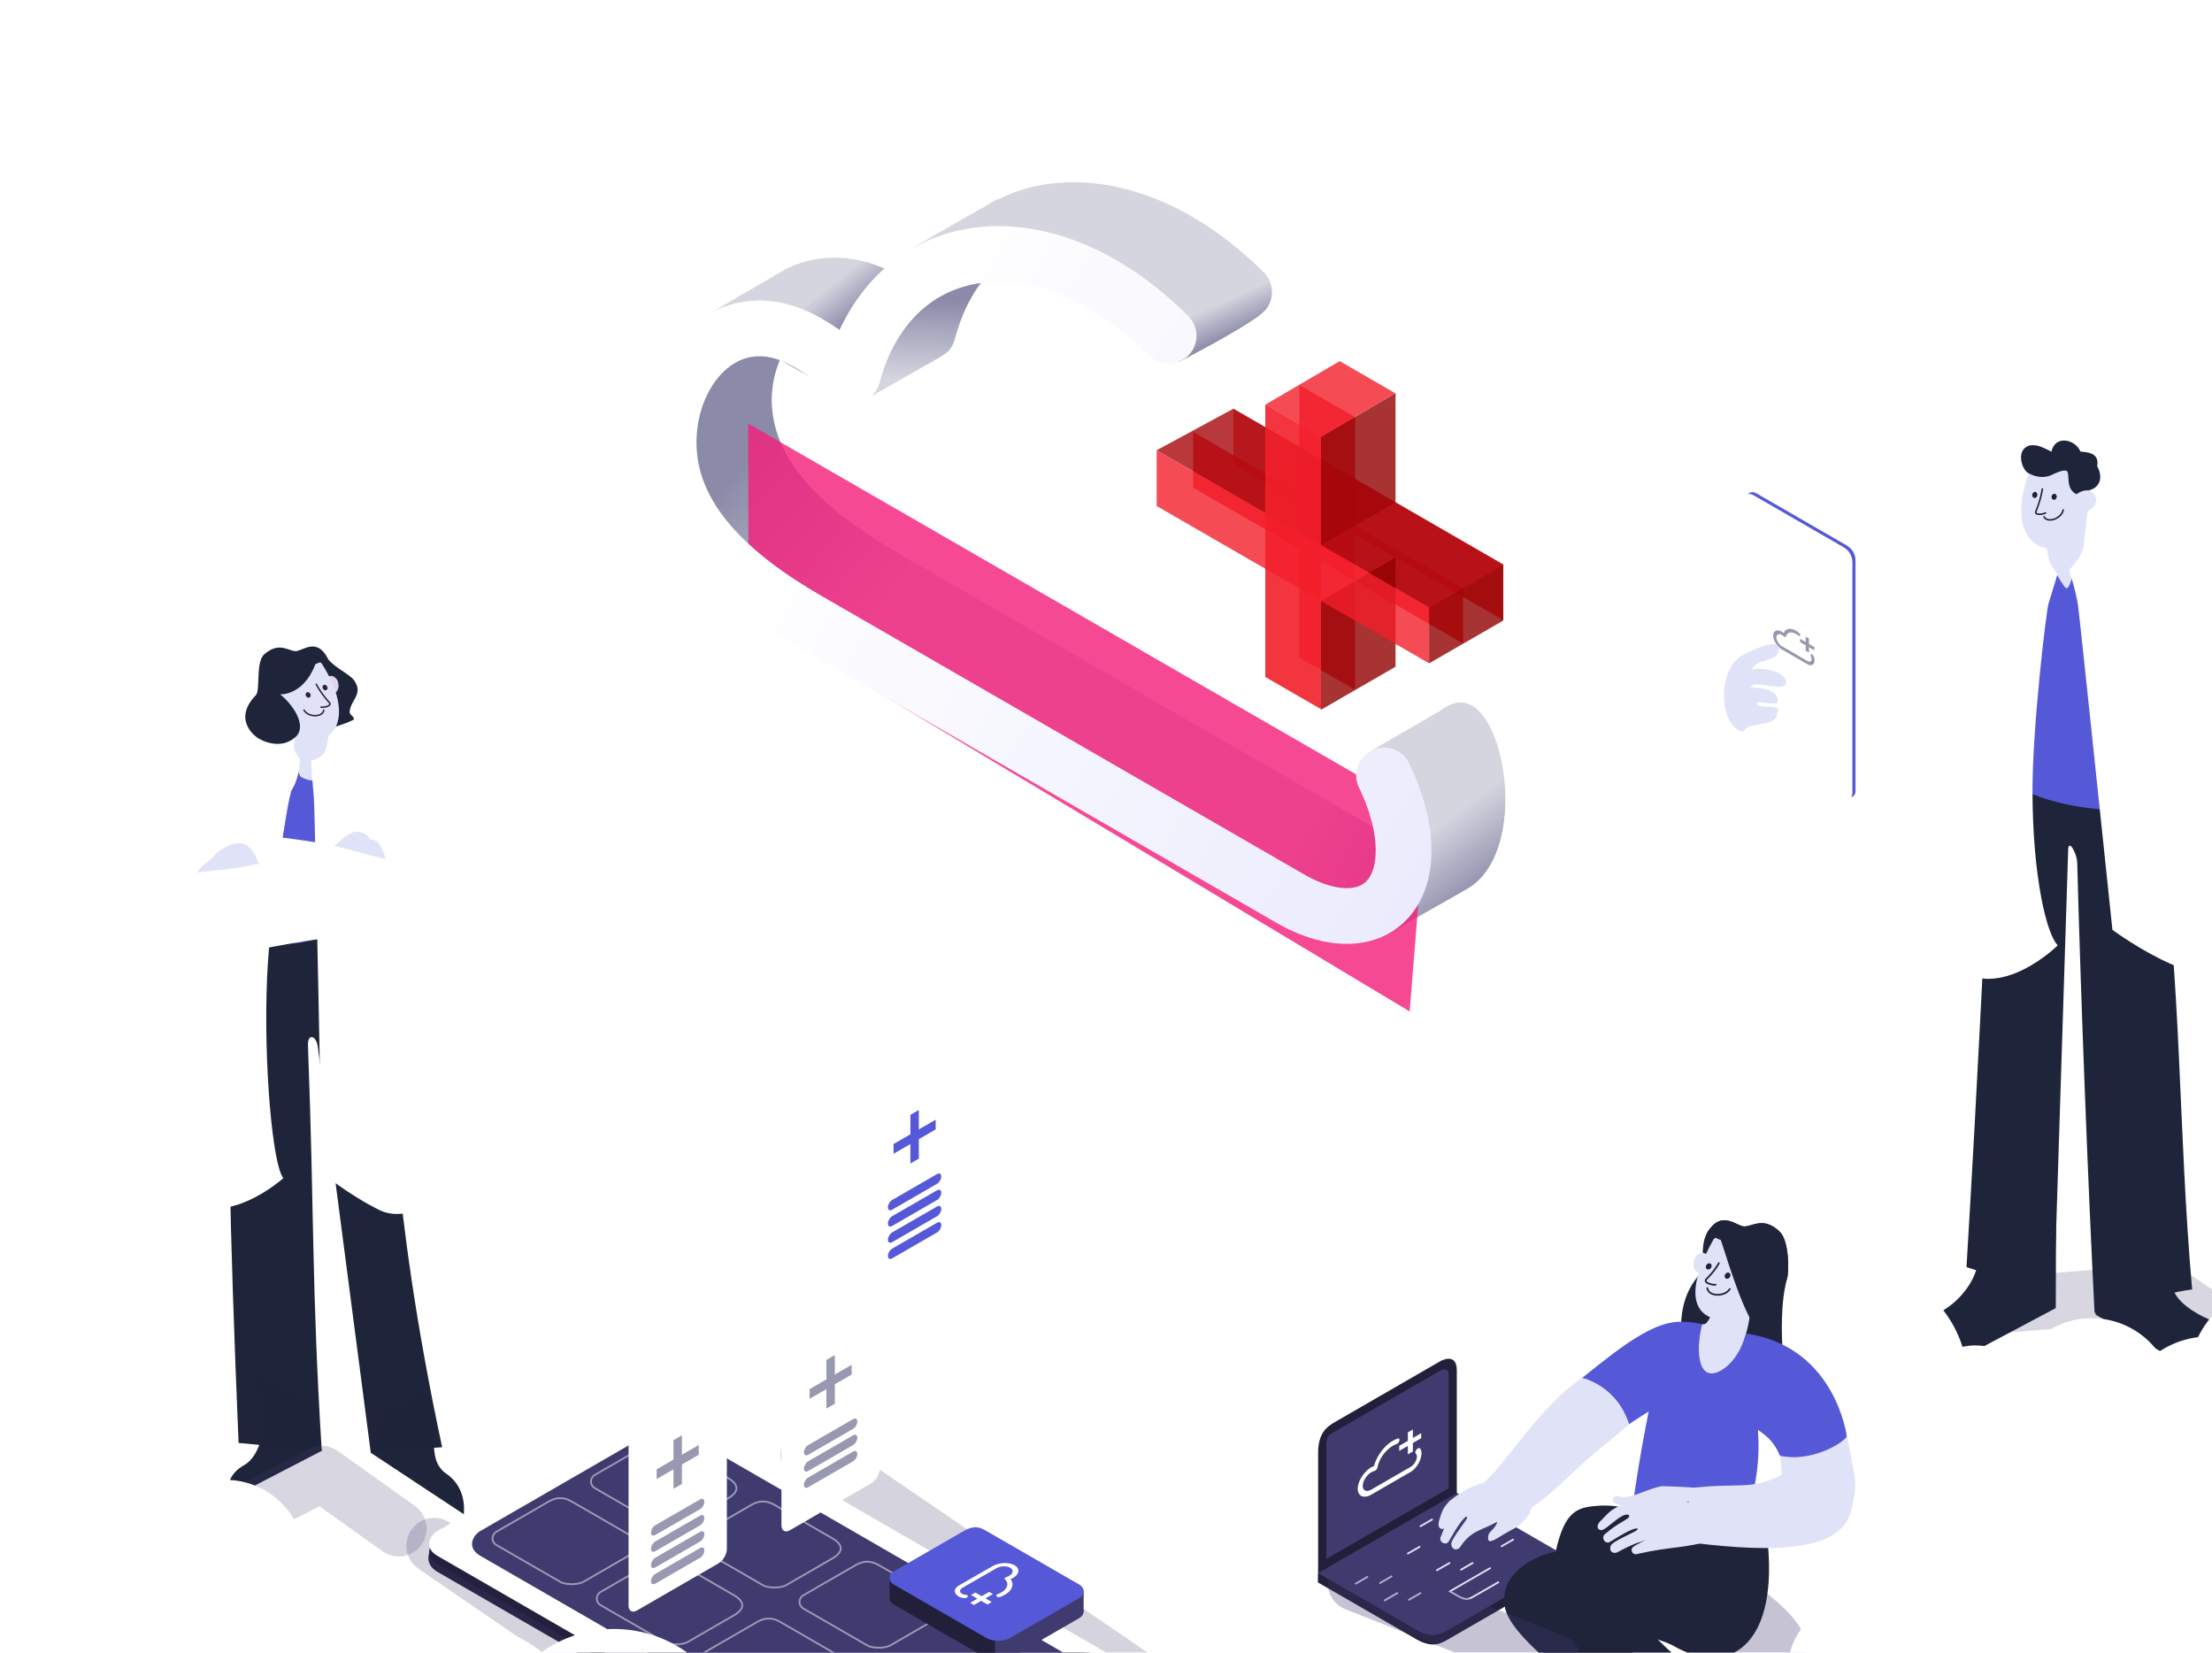 <svg xmlns="http://www.w3.org/2000/svg" xmlns:xlink="http://www.w3.org/1999/xlink" width="5" height="3.735" viewBox="0 0 1.323 0.988"><defs><linearGradient xlink:href="#a" id="e" gradientUnits="userSpaceOnUse" x1="93.106" y1="130.153" x2="92.674" y2="143.435"/><linearGradient id="a"><stop offset="0" stop-color="#8b8ba9"/><stop offset="1" stop-color="#d5d5e0"/></linearGradient><linearGradient xlink:href="#a" id="f" x1="59.809" y1="157.872" x2="85.763" y2="179.735" gradientUnits="userSpaceOnUse"/><linearGradient xlink:href="#a" id="g" x1="184.322" y1="233.354" x2="154.55" y2="217.404" gradientUnits="userSpaceOnUse"/><linearGradient xlink:href="#a" id="h" x1="191.091" y1="224.544" x2="183.154" y2="213.712" gradientUnits="userSpaceOnUse"/><linearGradient xlink:href="#a" id="i" x1="146.545" y1="134.217" x2="144.103" y2="128.776" gradientUnits="userSpaceOnUse"/><linearGradient xlink:href="#a" id="k" gradientUnits="userSpaceOnUse" x1="75.559" y1="135.847" x2="71.134" y2="130.319"/><linearGradient xlink:href="#b" id="l" x1="218.834" y1="118.24" x2="357.961" y2="200.879" gradientUnits="userSpaceOnUse" gradientTransform="translate(-151.85 47.174)"/><linearGradient id="b"><stop offset="0" stop-color="#fff"/><stop offset="1" stop-color="#e5e5fc"/></linearGradient><filter id="c" x="-.121" width="1.314" y="-.74" height="1.907" color-interpolation-filters="sRGB"><feGaussianBlur stdDeviation="9.666"/></filter><filter id="d" x="-.279" width="1.558" y="-.948" height="2.897" color-interpolation-filters="sRGB"><feGaussianBlur stdDeviation="9.666"/></filter><filter id="m" x="-.858" width="2.602" y="-.173" height="1.419" color-interpolation-filters="sRGB"><feGaussianBlur stdDeviation="9.666"/></filter><filter id="j" x="-.673" width="2.314" y="-.502" height="2.354" color-interpolation-filters="sRGB"><feGaussianBlur stdDeviation="17.481"/></filter><filter id="n" x="-.279" width="1.558" y="-.948" height="2.897" color-interpolation-filters="sRGB"><feGaussianBlur stdDeviation="9.666"/></filter><filter id="o" x="-.279" width="1.558" y="-.948" height="2.897" color-interpolation-filters="sRGB"><feGaussianBlur stdDeviation="9.666"/></filter></defs><g transform="matrix(.004 0 0 .004 -4.042 -.678)"><ellipse cx="1131.601" cy="410.58" rx="34.832" ry="38.007" fill="#fff"/><g fill="#fff" paint-order="stroke fill markers"><path d="M1186.647 365.907a25.94 25.94 12.237 0012.863 34.355 25.94 25.94 12.237 0034.355-12.863 25.94 25.94 12.237 00-12.863-34.355 25.94 25.94 12.237 00-34.355 12.863z"/><path d="M1151.192 379.513a26.553 26.553 12.237 0013.168 35.167 26.553 26.553 12.237 0035.167-13.167 26.553 26.553 12.237 00-13.167-35.167 26.553 26.553 12.237 00-35.168 13.167z"/></g><g fill="#fff" paint-order="stroke fill markers"><path d="M1033.381 377.046a28.566 28.566 34.737 0014.166 37.833 28.566 28.566 34.737 0037.833-14.165 28.566 28.566 34.737 00-14.166-37.833 28.566 28.566 34.737 00-37.833 14.165z"/><path d="M1074.448 379.486a21.359 21.359 34.737 0010.591 28.288 21.359 21.359 34.737 0028.288-10.591 21.359 21.359 34.737 00-10.591-28.288 21.359 21.359 34.737 00-28.288 10.591z"/></g><path d="M1062.238 379.872a7.4 7.4-77.763 003.67 9.8 7.4 7.4-77.763 009.799-3.67 7.4 7.4-77.763 00-3.67-9.799 7.4 7.4-77.763 00-9.799 3.67z" fill="#fff" paint-order="stroke fill markers"/><g fill="#fff" paint-order="stroke fill markers"><path d="M1321.784 357.161a14.537 14.537-12.237 01-7.209 19.253 14.537 14.537-12.237 01-19.253-7.208 14.537 14.537-12.237 017.209-19.253 14.537 14.537-12.237 0119.253 7.208zM1366.319 348.919a20.48 20.48-12.237 01-10.156 27.124 20.48 20.48-12.237 01-27.124-10.156 20.48 20.48-12.237 0110.156-27.124 20.48 20.48-12.237 0127.124 10.156z"/><path d="M1337.52 356.328a9.946 9.946-12.237 01-4.931 13.173 9.946 9.946-12.237 01-13.174-4.932 9.946 9.946-12.237 014.933-13.173 9.946 9.946-12.237 0113.173 4.932z"/></g><path d="M1030.815 384.73h293.542l.374-24.906c25.152 1.588 43.428-3.062 43.428-3.062v106.892h-337.344z" fill="#fff" paint-order="stroke fill markers"/><path d="M293.705 547.396L172.89 630.24l-62.015-46.6 87.218-59.566" transform="matrix(-.585 0 0 .585 1247.24 80.342)" fill="none" stroke="#403b6f" stroke-width="14.236" stroke-linecap="round" stroke-linejoin="round" stroke-opacity=".224" paint-order="stroke fill markers" filter="url(#c)"/><path d="M1181.893 426.178l-31.05 17.843c-2.141 1.237-4.316 1.262-6.424 0l-68.523-39.561c-2.141-1.237-1.258-3.338-.499-3.844l30.478-17.174c1.079-.622 3.212-1.854 5.353-.618l71.141 38.999c1.445.582.6 3.733-.476 4.355z" fill="#2a2648"/><path d="M1181.893 424.941l-31.05 17.927c-2.141 1.236-4.316 1.262-6.424 0l-68.523-39.562c-2.141-1.236-1.07-3.09 0-3.709l29.979-17.308c1.079-.623 3.212-1.855 5.353-.618l70.663 39.553c2.15 1.241 1.079 3.095.002 3.717z" fill="#23203d"/><path d="M1181.893 423.705l-31.05 17.926c-2.141 1.237-4.316 1.262-6.424 0l-68.523-39.561c-2.141-1.237-1.07-3.091 0-3.71l31.05-17.926c1.078-.623 3.212-1.854 5.353-.618l69.592 40.172c2.15 1.24 1.079 3.095.002 3.717z" fill="#fff"/><path d="M1166.081 428.991l-5.353 3.09c-.955.552-1.925.564-2.865 0l.475.278c-.955-.551-.478-1.378 0-1.654l5.356-3.092c.481-.278 1.432-.827 2.387-.276v-.004c.958.553.48 1.38 0 1.657z" fill="#2a2648"/><path d="M1170.115 420.614l-24.626 14.218c-2.14 1.236-4.316 1.262-6.424 0l-56.745-32.762c-2.141-1.237-1.07-3.091 0-3.71l24.626-14.217c1.078-.623 3.212-1.854 5.353-.618l57.815 33.372c2.149 1.241 1.078 3.096 0 3.717z" fill="#403b6f"/><path d="M1135.838 419.962l-6.928 4c-.77.445-2.651.487-3.464 0l-9.527-5.5c-.826-.477-.77-1.555 0-2l7.794-4.5c1.542-.89 2.694-.445 3.465 0l8.66 5c1.732 1 1.565 2.096 0 3zM1119.383 393.462l-6.928 4c-.77.445-2.65.487-3.464 0l-9.526-5.5c-.826-.477-.77-1.555 0-2l7.794-4.5c1.541-.89 2.694-.445 3.464 0l8.66 5c1.732 1 1.566 2.096 0 3zM1134.972 402.462l-6.928 4c-.77.445-2.651.487-3.464 0l-9.527-5.5c-.826-.477-.77-1.555 0-2l7.794-4.5c1.542-.89 2.694-.445 3.465 0l8.66 5c1.732 1 1.565 2.096 0 3zM1150.56 411.462l-6.928 4c-.77.445-2.65.487-3.464 0l-9.526-5.5c-.827-.477-.77-1.555 0-2l7.794-4.5c1.541-.89 2.694-.445 3.464 0l8.66 5c1.732 1 1.566 2.096 0 3zM1104.66 401.962l-6.927 4c-.77.445-2.651.487-3.464 0l-9.527-5.5c-.826-.477-.77-1.555 0-2l7.795-4.5c1.54-.89 2.693-.445 3.464 0l8.66 5c1.732 1 1.565 2.096 0 3zM1151.426 428.962l-6.928 4c-.77.445-2.65.487-3.464 0l-9.526-5.5c-.826-.477-.77-1.555 0-2l7.794-4.5c1.541-.89 2.694-.445 3.464 0l8.66 5c1.732 1 1.566 2.096 0 3zM1120.25 410.962l-6.929 4c-.77.445-2.65.487-3.464 0l-9.526-5.5c-.826-.477-.77-1.555 0-2l7.794-4.5c1.541-.89 2.694-.445 3.464 0l8.66 5c1.732 1 1.566 2.096 0 3z" fill="none" stroke="#9e9bb6" stroke-width=".265"/><path d="M1059.577 268.043c1.05 1.286 3.15 2.18 3.83 3.089 1.516 2.046-.446 2.957-.619 4.674-.104.593.712.695.617 1.243-1.619.862-4.536 1.56-5.679 1.825-.605.129-.617-.74-.737-1.146-.195-.743-.458-1.473-.5-2.247-.116-.984-.407-1.933-.684-2.88-.137-.634-.218-1.281-.407-1.902-.012-.585-.033-1.168-.137-1.74.129-.687.8-1.129 1.42-1.344.811-.22 1.733-.297 2.51.084.152.083.293.195.386.343z" fill="#1e253a" fill-opacity=".996"/><path d="M1060.1 273.12c-2.84-.595-.345-4.09.895-1.867.394 1.191-.18 1.998-.895 1.866z" fill="#e2d2eb"/><path d="M1061.133 307.215c4.669 2.937 5.525 7.74 7.309 16.822.841 4.28.121 24.156 8.169 61.796l-10.67.834-7.88-60.382c-.117-1.87-1.436-2.5-1.52-.727.986 26.082.52 35.531 2.065 60.82l-12.432-1.185c-2.848-67.375-1.087-75.077 2.588-77.827z" fill="#1e253a" fill-opacity=".996"/><path d="M1055.225 282.517c-12.08-2.295-11.112 7.802-8.65 18.014.667 2.77 1.462 5.22 2.187 6.835.52 4.562 9.67 3.928 12.371-.15-.784-7.977 4.688-14.14 4.78-18.42-.231-6.084-5.289-5.552-10.688-6.279z" fill="#5559d7"/><path d="M1052.367 276.972c-3.32-.91-.112-4.868 1.197-2.145.379 1.439-.36 2.353-1.197 2.145z" fill="#e0e3f7"/><path d="M1059.507 278.519c.284 2.063.046 3.117.104 4.407.08 1.779-1.027 4.381-4.145 2.677-.8-.997-2.063-8.993-2.324-9.638.502-.617 5.722 2.687 6.365 2.554z" fill="#e0e3f7"/><path d="M1052.83 268.548c1.852-.77 4.663-1.327 5.807.166 4.67 7.317 2.831 13.037-4.644 11.314-2.83-5.675-5.127-9.945-1.163-11.48z" fill="#e0e3f7"/><g fill="#311f40"><path d="M1058.787 272.424a.352.43-30.286 00.517.213.352.43-30.286 00.106-.542.352.43-30.286 00-.517-.212.352.43-30.286 00-.106.54zM1056.259 273.526a.357.424-31.123 00.52.206.357.424-31.123 00.112-.538.357.424-31.123 00-.52-.206.357.424-31.123 00-.112.538z" paint-order="stroke fill markers"/><path style="line-height:normal;font-variant-ligatures:normal;font-variant-position:normal;font-variant-caps:normal;font-variant-numeric:normal;font-variant-alternates:normal;font-variant-east-asian:normal;font-feature-settings:normal;font-variation-settings:normal;text-indent:0;text-align:start;text-decoration-line:none;text-decoration-style:solid;text-decoration-color:#000;text-transform:none;text-orientation:mixed;white-space:normal;shape-padding:0;shape-margin:0;inline-size:0;isolation:auto;mix-blend-mode:normal;solid-color:#000;solid-opacity:1" d="M1057.718 271.693a.112.112 0 01.02-.014.112.112 0 01.152.047c.458.873 1.224 1.918 2.01 2.794l.014.016.007.02c.033.09.033.185.003.266a.468.468 0 01-.153.198 1.326 1.326 0 01-.494.218 2.803 2.803 0 01-.514.08 1.297 1.297 0 01-.186 0 .331.331 0 01-.073-.013.15.15 0 01-.044-.02.124.124 0 01-.052-.078.112.112 0 01.086-.133.112.112 0 01.088.018c.005.001.006.002.015.002.033.003.088.004.153 0 .13-.007.306-.031.471-.073a1.18 1.18 0 00.41-.176.25.25 0 00.083-.102c.01-.029.01-.06-.003-.1-.788-.883-1.552-1.923-2.02-2.813a.112.112 0 01.027-.137zM1055.898 275.545a.112.112 0 01.013-.008.112.112 0 01.152.045c.259.476.907.756 1.515.768.304.007.594-.053.812-.174.218-.121.365-.297.41-.545a.112.112 0 01.13-.09.112.112 0 01.09.13 1 1 0 01-.521.7c-.264.147-.59.21-.926.204-.67-.014-1.393-.308-1.707-.886a.112.112 0 01.032-.144z" color="#000" font-weight="400" font-family="sans-serif" overflow="visible" enable-background="accumulate"/></g><path d="M1058.606 386.378l-14.206 7.362c-.013-2.298.449-4.011 2.615-5.235 2.957-1.671 3.885-8.115 1.974-12.436-2.126-4.806 3.42 3.27 7.513 2.233zM1065.941 386.667l13.907 9.187c.221-2.287-.51-4.6-2.556-6.015-2.793-1.933-1.518-5.098-2.153-9.78-.76-5.61-2.796.832-6.777-.573z" fill="#1e253a" fill-opacity=".996"/><path d="M1055.331 282.984s.083 2.511-1.222 4.615c-.532.86-3.25 18.368-3.67 27.952-.566 12.903.835 28.305 2.437 30.043 0 0-9.067 8.22-15.533 2.598-4.463-14.711 4.37-22.957 4.88-44.68 2.715-4.969.913-15.31 3.128-20.748.274-.673 4.67-.132 6.13-.73.92-.377.495-1.903.61-2.13.26-.517 2.481-.496 2.481-.496-.137 2.58-.338 1.834.759 3.576z" fill="#fff"/><path d="M1036.308 311.097c-1.829-.259-4.098-3.623-4.171-5.698-.471-4.79.4-12.298 7.367-20.478 3.233-3.66 10.07-4.139 13.515-2.376 2.713 1.388-.91 6.61-.422 8.114-3.947 4.324-6.307 9.253-6.658 14.62-6.771 5.912-6.366 6.223-9.63 5.818zM1080.953 308.742c.625-4.693-1.892-10.712-6.86-19.643-3.653-7.487-19.746-8.28-16.003 1.205 3.539 4.665 6.212 11.365 6.074 16.74 3.08 4.946 15.526 9.196 16.789 1.698z" fill="#fff"/><path d="M1057.016 283.214s.204 3.279.41 5.475c.188 1.995 1.213 56.138 1.213 56.138s4.05 3.307 8.614 5.561c6.336 3.128 16.583-7.345 17.215-10.211l-2.168-3.825 7.405 1.47c-.86.598-22.205-20.623-19.774-31.645 1.466-6.646-7.654-22.41-9.085-26.043-.213-.54-1.225-.726-1.225-.726-.29 2.864-.83 3.172-2.605 3.806z" fill="#fff"/><path d="M1055.686 298.004c.617.11 1.09-.218 1.622-.453 2.707-.512 3.961-2.77 5.772-3.569 1.154-.673 3.09.644 2.555 1.049-.3.37-1.626-.087-1.758.078 1.1-.33 2.858-.374 3.373.62 1.491 2.547.892 3.457.818 5.443-.048.747-.399 4.307-1.094 4.724-1.717 1.123-3.843 1.247-5.674 2.114-1.06.454-2.118.925-3.226 1.249-.478-.284-.204-1.12-.244-1.629-.003-1.021-.411-3.846-.84-4.76-.436-.806-.874-1.613-1.157-2.489-.155-.487-.525-1.022-.213-1.526.163-.265.155-.561.066-.851z" fill="#e0e3f7"/><path d="M1051.55 307.062c6.986 1.604 9.787 2.918 16.866 4.033 4.618.603 9.905-.93 10.532-7.196.258-3.841-3.07-4.254-12.82-6.466-6.2-1.816-8.46-2.213-18.414-3.313-4.814 2.85-4.768 13.319 3.837 12.942z" fill="#fff"/><path d="M1048.807 305.02c.141.131-1.537 1.692-1.99 1.708-1.64.06.65-2.129.906-1.997-.775.328-1.391 2.584-2.531 2.412-1.23-.198 1.41-2.663.456-3.068-.54-.23-2.167 3.49-3.07 2.73-.755-.637 2.297-3.9 2.08-4.16-.717-.86-2.432 2.656-3.375 2.506-1.4-.626 1.89-3.003 1.884-5.003-.74-1.53-2.197.72-2.976.22-.714-.992 1.244-1.603 2.71-3.398 2.334-1.753 4.503-2.211 5.741.384 1.475 2.95 2.174 5.14.165 7.666z" fill="#e0e3f7"/><path d="M1058.797 309.776c-7.102.962-10.01 2.016-17.162 2.483-4.653.181-9.568-2.209-9.623-8.505.092-3.849 3.309-3.13 13.22-4.446 6.855-1.116 6.986-1.39 13.862-2.37.833.02 6.248 12.27-.297 12.838z" fill="#fff"/><path d="M1057.662 268.75c-1.263 3.368-3.53 4.514-5.26 4.532 1.915 1.55 3.887 4.498 2.486 6.166-2.373 2.466-5.66.525-5.956.27 0 0-3.829-2.545-.165-6.33.676-.698-.072-4.937 1.244-6.096 2.386-2.101 3.828-.237 4.938-.502 1.109-.264 3.087-1.92 4.628 1.251z" fill="#1e253a" fill-opacity=".996"/><path d="M231.058 600.815l-19.727-14.039-24.28 12.582" transform="matrix(.585 0 0 .585 934.96 46.528)" fill="none" stroke="#403b6f" stroke-width="14.236" stroke-linecap="round" stroke-linejoin="round" stroke-opacity=".208" paint-order="stroke fill markers" filter="url(#d)"/><g fill="#fff" paint-order="stroke fill markers"><path d="M1034.031 396.447a11.876 11.876-6.925 004.02 16.307 11.876 11.876-6.925 0016.307-4.021 11.876 11.876-6.925 00-4.02-16.306 11.876 11.876-6.925 00-16.307 4.02z"/><path d="M1052.624 406.765a12.257 12.257-6.925 004.15 16.83 12.257 12.257-6.925 0016.83-4.149 12.257 12.257-6.925 00-4.15-16.83 12.257 12.257-6.925 00-16.83 4.15z"/></g><path style="line-height:normal;font-variant-ligatures:normal;font-variant-position:normal;font-variant-caps:normal;font-variant-numeric:normal;font-variant-alternates:normal;font-variant-east-asian:normal;font-feature-settings:normal;font-variation-settings:normal;text-indent:0;text-align:start;text-decoration-line:none;text-decoration-style:solid;text-decoration-color:#000;text-transform:none;text-orientation:mixed;white-space:normal;shape-padding:0;shape-margin:0;inline-size:0;isolation:auto;mix-blend-mode:normal;solid-color:#000;solid-opacity:1" d="M1194.92 230.564v8.33l40.352 23.296v-8.33z" color="#000" font-weight="400" font-family="sans-serif" overflow="visible" fill="#f21f2b" fill-opacity=".85" enable-background="accumulate"/><path d="M1160.181 208.134c-10.352.166-19.158 5.991-22.233 17.467-2.174-1.993-4.42-3.636-6.756-4.985-11.45-6.611-20.733 3.487-20.733 14.937s9.283 19.917 20.733 26.527l72.139 41.628c9.378 5.415 16.98 2.202 16.98-7.176 0-3.402-1.198-7.56-2.921-11.212l11.944-6.543-4.8-23.363-14.019 7.946v15.94l-13.098-7.562v-15.876l-13.968-8.054.053-14.166 14.195 8.151 13.128-7.576-10.373-20.222s-11.272 5.593-11.272 5.456c-8.669-8.668-19.864-11.464-28.999-11.317z" fill="#fff" fill-opacity=".169" paint-order="stroke fill markers"/><path style="line-height:normal;font-variant-ligatures:normal;font-variant-position:normal;font-variant-caps:normal;font-variant-numeric:normal;font-variant-alternates:normal;font-variant-east-asian:normal;font-feature-settings:normal;font-variation-settings:normal;text-indent:0;text-align:start;text-decoration-line:none;text-decoration-style:solid;text-decoration-color:#000;text-transform:none;text-orientation:mixed;white-space:normal;shape-padding:0;shape-margin:0;inline-size:0;isolation:auto;mix-blend-mode:normal;solid-color:#000;solid-opacity:1" d="M1228.64 278.807c.067.137.134.274.198.411 1.723 3.652 2.724 7.398 2.724 10.8 0 9.378-7.603 12.591-16.98 7.177l-72.14-41.628c-11.45-6.61-20.732-15.078-20.732-26.528s9.282-21.547 20.732-14.937c2.337 1.35 4.582 2.992 6.757 4.985 5.788-21.601 28.753-24.467 47.245-5.975" color="#000" font-weight="400" font-family="sans-serif" overflow="visible" fill="none" paint-order="stroke fill markers" enable-background="accumulate"/><path style="line-height:normal;font-variant-ligatures:normal;font-variant-position:normal;font-variant-caps:normal;font-variant-numeric:normal;font-variant-alternates:normal;font-variant-east-asian:normal;font-feature-settings:normal;font-variation-settings:normal;text-indent:0;text-align:start;text-decoration-line:none;text-decoration-style:solid;text-decoration-color:#000;text-transform:none;text-orientation:mixed;white-space:normal;shape-padding:0;shape-margin:0;inline-size:0;isolation:auto;mix-blend-mode:normal;solid-color:#000;solid-opacity:1" d="M97.001 120.424c-9.65 2.213-26.854 20.49-17.428 26.93l13.322-7.58s.742-.423 1.277-.847c.535-.424 1.083-1.23 1.35-2.222 1.647-6.15 4.444-10.455 8.054-13.197 2.669-2.026 5.782-3.198 9.205-3.629-11.626-1.348-15.78.545-15.78.545z" color="#000" font-weight="400" font-family="sans-serif" overflow="visible" fill="url(#e)" paint-order="stroke fill markers" enable-background="accumulate" transform="matrix(.89 0 0 .89 1068.241 98.545)"/><path style="line-height:normal;font-variant-ligatures:normal;font-variant-position:normal;font-variant-caps:normal;font-variant-numeric:normal;font-variant-alternates:normal;font-variant-east-asian:normal;font-feature-settings:normal;font-variation-settings:normal;text-indent:0;text-align:start;text-decoration-line:none;text-decoration-style:solid;text-decoration-color:#000;text-transform:none;text-orientation:mixed;white-space:normal;shape-padding:0;shape-margin:0;inline-size:0;isolation:auto;mix-blend-mode:normal;solid-color:#000;solid-opacity:1" d="M1204.784 227.025v40.766l8.33 4.809v-40.766z" color="#000" font-weight="400" font-family="sans-serif" overflow="visible" fill="#f21f2b" fill-opacity=".8" enable-background="accumulate"/><path style="line-height:normal;font-variant-ligatures:normal;font-variant-position:normal;font-variant-caps:normal;font-variant-numeric:normal;font-variant-alternates:normal;font-variant-east-asian:normal;font-feature-settings:normal;font-variation-settings:normal;text-indent:0;text-align:start;text-decoration-line:none;text-decoration-style:solid;text-decoration-color:#000;text-transform:none;text-orientation:mixed;white-space:normal;shape-padding:0;shape-margin:0;inline-size:0;isolation:auto;mix-blend-mode:normal;solid-color:#000;solid-opacity:1" d="M1188.907 234.043v8.33l40.351 23.296v-8.329z" color="#000" font-weight="400" font-family="sans-serif" overflow="visible" fill="#f21f2b" fill-opacity=".85" enable-background="accumulate"/><path d="M1208.02 234.779l11.15-6.525v16.309l-11.15 6.399zM1224.177 260.26l11.105-6.41v8.386l-11.105 6.411z" fill="#910000" fill-opacity=".8" paint-order="stroke fill markers"/><path d="M1183.449 236.78l11.466-6.206 40.352 23.297-11.106 6.412z" fill="#a7070a" fill-opacity=".8" paint-order="stroke fill markers"/><path d="M1208.02 259.316l11.15-6.525v16.353l-11.15 6.437z" fill="#910000" fill-opacity=".8" paint-order="stroke fill markers"/><path style="line-height:normal;font-variant-ligatures:normal;font-variant-position:normal;font-variant-caps:normal;font-variant-numeric:normal;font-variant-alternates:normal;font-variant-east-asian:normal;font-feature-settings:normal;font-variation-settings:normal;text-indent:0;text-align:start;text-decoration-line:none;text-decoration-style:solid;text-decoration-color:#000;text-transform:none;text-orientation:mixed;white-space:normal;shape-padding:0;shape-margin:0;inline-size:0;isolation:auto;mix-blend-mode:normal;solid-color:#000;solid-opacity:1" d="M56.295 139.6c-8.228 7.118-5.618 28.292 2.045 33.808 22.51 15.42 102.761 61.193 105.875 61.881 4.602 2.323 7.473.332 9.263-4.352 2.204.067 4.333-.292 6.33-1.136 7.107-4.24 8.01-10.13 8.157-15.684a33.714 33.714 0 00-3.213-13.025l-.004-.008a42.37 42.37 0 00-.246-.514 4.681 4.681 0 00-8.418 4.097c.07.143.136.278.195.405l.002.008c1.708 3.619 2.615 7.234 2.616 10.14v.002c0 4.004-1.14 5.282-2.733 5.956-1.593.673-4.885.625-9.334-1.944l-81.086-46.79c-6.16-3.557-11.57-7.556-15.266-11.864-3.695-4.309-5.697-8.73-5.697-13.9.239-10.51 8.864-16.872 16.282-12.737-6.711-3.208-15.796-3.136-24.768 5.657z" color="#000" font-weight="400" font-family="sans-serif" overflow="visible" fill="url(#f)" paint-order="stroke fill markers" enable-background="accumulate" transform="matrix(.89 0 0 .89 1068.241 98.545)"/><path d="M1147.166 206.405c-.002-.017 12.263-7.05 12.37-7.103 22.013-3.343 35.66 11.146 40.363 15.505 1.39 1.286-8.605 6.057-13.534 8.634-.112-.453-5.219-6.34-12.648-10.157-9.696-4.98-26.55-6.88-26.55-6.88z" fill="#d5d5e0"/><path style="line-height:normal;font-variant-ligatures:normal;font-variant-position:normal;font-variant-caps:normal;font-variant-numeric:normal;font-variant-alternates:normal;font-variant-east-asian:normal;font-feature-settings:normal;font-variation-settings:normal;text-indent:0;text-align:start;text-decoration-line:none;text-decoration-style:solid;text-decoration-color:#000;text-transform:none;text-orientation:mixed;white-space:normal;shape-padding:0;shape-margin:0;inline-size:0;isolation:auto;mix-blend-mode:normal;solid-color:#000;solid-opacity:1" d="M127.376 214.956c19.485 11.176 35.483 20.033 36.84 20.333 4.601 2.323 7.472.332 9.262-4.352 2.204.067 4.333-.292 6.33-1.136 7.107-4.24 8.01-10.13 8.157-15.684a33.714 33.714 0 00-3.213-13.025l-.004-.008c-.084-.179-.167-.351-.246-.514a4.681 4.681 0 00-8.418 4.097c.07.143.136.278.195.405l.002.008c1.708 3.619 2.615 7.234 2.616 10.14v.002c0 4.004-1.14 5.282-2.733 5.956-1.593.673-4.885.625-9.334-1.944l-24.973-14.41c-1.192 1.4-15.008 9.97-14.482 10.132z" color="#000" font-weight="400" font-family="sans-serif" overflow="visible" fill="url(#g)" paint-order="stroke fill markers" enable-background="accumulate" transform="matrix(.89 0 0 .89 1068.241 98.545)"/><path d="M178.375 198.292c9.076-5.217 14.666 24.125 3.272 30.688.033.042-11.766 6.637-12.766 7.275-.72.46-7.653 2.65-9.884 1.76l2.273-5.743c2.467.729 9.099-2.924 8.87-8.857-.217-5.628-7.55-14.941-4.44-17.745 3.054-1.752 12.175-7.04 12.675-7.378z" fill="url(#h)" transform="matrix(.89 0 0 .89 1068.241 98.545)"/><path style="line-height:normal;font-variant-ligatures:normal;font-variant-position:normal;font-variant-caps:normal;font-variant-numeric:normal;font-variant-alternates:normal;font-variant-east-asian:normal;font-feature-settings:normal;font-variation-settings:normal;text-indent:0;text-align:start;text-decoration-line:none;text-decoration-style:solid;text-decoration-color:#000;text-transform:none;text-orientation:mixed;white-space:normal;shape-padding:0;shape-margin:0;inline-size:0;isolation:auto;mix-blend-mode:normal;solid-color:#000;solid-opacity:1" d="M1171.48 196.719c-1.329-.02-2.645.05-3.943.213-7.169.903-13.515 4.878-17.834 11.218-1.07 1.703-1.473 2.423-2.383 4.176 4.164-3.21 16.126-5.607 21.258-7.13 7.166-.902 16.36 2.3 24.92 10.86a4.165 4.165 0 005.891-5.888c-8.69-8.69-18.608-13.307-27.91-13.45z" color="#000" font-weight="400" font-family="sans-serif" overflow="visible" fill="#d5d5e0" paint-order="stroke fill markers" enable-background="accumulate"/><path d="M118.645 128.5c8.66 5 14.345 11.517 14.471 12.027 4.012-2.099 10.7-5.651 13.661-7.91.472-.385.989-.834 1.333-1.395a4.68 4.68 0 00-.664-5.777c-2.987-2.988-6.562-5.827-9.748-7.945 0 0-19.14 11.08-19.053 11z" fill="url(#i)" transform="matrix(.89 0 0 .89 1068.241 98.545)"/><path style="line-height:normal;font-variant-ligatures:normal;font-variant-position:normal;font-variant-caps:normal;font-variant-numeric:normal;font-variant-alternates:normal;font-variant-east-asian:normal;font-feature-settings:normal;font-variation-settings:normal;text-indent:0;text-align:start;text-decoration-line:none;text-decoration-style:solid;text-decoration-color:#000;text-transform:none;text-orientation:mixed;white-space:normal;shape-padding:0;shape-margin:0;inline-size:0;isolation:auto;mix-blend-mode:normal;solid-color:#000;solid-opacity:1" d="M232.315 483.987l.03 16.005 43.737 33.238 1.053-16.501z" transform="matrix(2.26 0 0 1.785 597.332 -631.13)" color="#000" font-weight="400" font-family="sans-serif" overflow="visible" fill="#f21f7b" fill-opacity=".812" filter="url(#j)" enable-background="accumulate"/><path style="line-height:normal;font-variant-ligatures:normal;font-variant-position:normal;font-variant-caps:normal;font-variant-numeric:normal;font-variant-alternates:normal;font-variant-east-asian:normal;font-feature-settings:normal;font-variation-settings:normal;text-indent:0;text-align:start;text-decoration-line:none;text-decoration-style:solid;text-decoration-color:#000;text-transform:none;text-orientation:mixed;white-space:normal;shape-padding:0;shape-margin:0;inline-size:0;isolation:auto;mix-blend-mode:normal;solid-color:#000;solid-opacity:1" d="M88.887 127.892c-1.038-.717-2.073-1.439-3.143-2.056-6.2-3.58-12.961-3.61-18.194-1.157l-.259.116-13.922 8.113c10.738 5.757 18.994 11.144 26.204 14.446-2.535-6.844 4.53-16.538 9.314-19.462z" color="#000" font-weight="400" font-family="sans-serif" overflow="visible" fill="url(#k)" paint-order="stroke fill markers" enable-background="accumulate" transform="matrix(.89 0 0 .89 1068.241 98.545)"/><path d="M167.647 209.94c.075.154.15.309.222.463 1.937 4.104 3.062 8.316 3.062 12.14v0c0 10.54-8.545 14.152-19.087 8.066l-81.086-46.79C57.888 176.387 47.454 166.87 47.454 154c0-12.87 10.434-24.22 23.304-16.79 2.627 1.517 5.15 3.364 7.595 5.604 6.506-24.28 32.318-27.502 53.104-6.717" fill="none" stroke="url(#l)" stroke-width="9.362" stroke-linecap="round" stroke-linejoin="round" paint-order="stroke fill markers" transform="matrix(.89 0 0 .89 1068.241 98.545)"/><path style="line-height:normal;font-variant-ligatures:normal;font-variant-position:normal;font-variant-caps:normal;font-variant-numeric:normal;font-variant-alternates:normal;font-variant-east-asian:normal;font-feature-settings:normal;font-variation-settings:normal;text-indent:0;text-align:start;text-decoration-line:none;text-decoration-style:solid;text-decoration-color:#000;text-transform:none;text-orientation:mixed;white-space:normal;shape-padding:0;shape-margin:0;inline-size:0;isolation:auto;mix-blend-mode:normal;solid-color:#000;solid-opacity:1" d="M1199.692 229.97v40.708l8.329 4.809v-40.708z" color="#000" font-weight="400" font-family="sans-serif" overflow="visible" fill="#f21f2b" fill-opacity=".9" enable-background="accumulate"/><path style="line-height:normal;font-variant-ligatures:normal;font-variant-position:normal;font-variant-caps:normal;font-variant-numeric:normal;font-variant-alternates:normal;font-variant-east-asian:normal;font-feature-settings:normal;font-variation-settings:normal;text-indent:0;text-align:start;text-decoration-line:none;text-decoration-style:solid;text-decoration-color:#000;text-transform:none;text-orientation:mixed;white-space:normal;shape-padding:0;shape-margin:0;inline-size:0;isolation:auto;mix-blend-mode:normal;solid-color:#000;solid-opacity:1" d="M1183.448 236.786v8.329l40.713 23.506v-8.33z" color="#000" font-weight="400" font-family="sans-serif" overflow="visible" fill="#f21f2b" fill-opacity=".8" enable-background="accumulate"/><g><path style="line-height:normal;font-variant-ligatures:normal;font-variant-position:normal;font-variant-caps:normal;font-variant-numeric:normal;font-variant-alternates:normal;font-variant-east-asian:normal;font-feature-settings:normal;font-variation-settings:normal;text-indent:0;text-align:start;text-decoration-line:none;text-decoration-style:solid;text-decoration-color:#000;text-transform:none;text-orientation:mixed;white-space:normal;shape-padding:0;shape-margin:0;inline-size:0;isolation:auto;mix-blend-mode:normal;solid-color:#000;solid-opacity:1" d="M1231.426 352.874c.066.137.133.274.197.412 1.723 3.651 2.724 7.398 2.724 10.8 0 9.378-7.602 12.59-16.98 7.176l-72.14-41.628c-11.45-6.61-20.732-15.077-20.732-26.528 0-11.45 9.282-21.547 20.732-14.936 2.337 1.349 4.582 2.992 6.757 4.984 5.788-21.6 28.753-24.467 47.245-5.975" color="#000" font-weight="400" font-family="sans-serif" overflow="visible" fill="none" paint-order="stroke fill markers" enable-background="accumulate"/></g><path d="M1199.667 229.982l11.15-6.525 8.33 4.809-11.15 6.524z" fill="#f21f2b" fill-opacity=".8" paint-order="stroke fill markers"/><path d="M317.032 524.707c24.035 17.147 9.54 16.015-1.92 16.507l2.626 36.107-19.62-16.997-27.603 31.414" transform="matrix(.585 0 0 .585 1083.403 101.55)" fill="none" stroke="#403b6f" stroke-width="14.236" stroke-linecap="round" stroke-linejoin="round" stroke-opacity=".298" paint-order="stroke fill markers" filter="url(#m)"/><g fill="#fff" paint-order="stroke fill markers"><path d="M1249.055 370.573a15.444 15.444-12.237 01-7.659 20.455 15.444 15.444-12.237 01-20.454-7.659 15.444 15.444-12.237 017.658-20.454 15.444 15.444-12.237 0120.455 7.658zM1288.624 370.04a15.235 15.235-12.237 01-7.555 20.177 15.235 15.235-12.237 01-20.177-7.555 15.235 15.235-12.237 017.554-20.178 15.235 15.235-12.237 0120.178 7.555z"/><path d="M1269.664 368.886a12.728 12.728 77.763 01-6.311 16.857 12.728 12.728 77.763 01-16.858-6.311 12.728 12.728 77.763 016.312-16.857 12.728 12.728 77.763 0116.857 6.311z"/></g><g><path d="M1210.03 382.115c-1.22.704-2.44 1.721-2.44 4.556v19.393l20.74-12.497v-19.2c0-2.818-2.44-1.41-2.44-1.41z" fill="#221f3b"/><path d="M1227.11 414.516c-1.22.705-2.44 1.409-4.88 0l-14.64-8.452V404.655l20.74-11.975 15.53 9.799c0 1.409.33 2.176-.89 2.88z" fill="#221f3b"/><path d="M1227.11 413.107c-1.22.705-2.44 1.41-4.894-.008l-14.626-8.444 20.74-11.975 14.64 8.453c1.22.704 1.22 2.113 0 2.817z" fill="#403b6f"/><path d="M1234.618 405.975l-3.66 2.113c-.79.456-1.22.704-2.44 0l-1.233-.697 6.113-3.53" fill="none" stroke="#e0e3f7" stroke-width=".265"/><path d="M1210.03 383.523c-.947.547-1.22.705-1.22 2.114v16.905l18.3-10.566v-16.905c0-1.409-1.22-.705-1.22-.705z" fill="#403b6f"/><path style="line-height:normal;font-variant-ligatures:normal;font-variant-position:normal;font-variant-caps:normal;font-variant-numeric:normal;font-variant-alternates:normal;font-variant-east-asian:normal;font-feature-settings:normal;font-variation-settings:normal;text-indent:0;text-align:start;text-decoration-line:none;text-decoration-style:solid;text-decoration-color:#000;text-transform:none;text-orientation:mixed;white-space:normal;shape-padding:0;shape-margin:0;inline-size:0;isolation:auto;mix-blend-mode:normal;solid-color:#000;solid-opacity:1" d="M1218.78 384.863c-1.362.786-2.43 2.34-2.847 3.807-.124.049-.245.081-.372.154-1.125.65-2.045 2.1-2.045 3.226 0 1.125.92 1.514 2.045.864l5.81-3.354c.859-.496 1.496-1.53 1.635-2.432.042-.191.06-.322.049-.477-.032-.249-.082-.49-.222-.625v-.003c-.002-.004-.012-.01-.025-.022-.12-.1-.356-.004-.525.215-.168.219-.207.476-.085.574-.003-.003-.004-.001.004.007.101.097.16.248.16.449 0 .552-.44 1.245-.991 1.563l-5.81 3.354c-.719.415-1.294.172-1.294-.547 0-.719.575-1.626 1.294-2.04a1.58 1.58 0 01.423-.178c.214-.05.444-.314.49-.562.218-1.201 1.163-2.562 2.306-3.222.178-.103.352-.182.518-.241.202-.072.403-.315.448-.543.045-.228-.082-.355-.284-.284-.22.077-.448.182-.682.317z" color="#000" font-weight="400" font-family="sans-serif" overflow="visible" fill="#fff" paint-order="stroke fill markers" enable-background="accumulate"/><path style="line-height:normal;font-variant-ligatures:normal;font-variant-position:normal;font-variant-caps:normal;font-variant-numeric:normal;font-variant-alternates:normal;font-variant-east-asian:normal;font-feature-settings:normal;font-variation-settings:normal;text-indent:0;text-align:start;text-decoration-line:none;text-decoration-style:solid;text-decoration-color:#000;text-transform:none;text-orientation:mixed;white-space:normal;shape-padding:0;shape-margin:0;inline-size:0;isolation:auto;mix-blend-mode:normal;solid-color:#000;solid-opacity:1" d="M1221.01 383.62v1.265l-1.292.744v.753l1.292-.745v1.264l.751-.434v-1.264l1.243-.718v-.75l-1.243.716v-1.265z" color="#000" font-weight="400" font-family="sans-serif" overflow="visible" fill="#fff" enable-background="accumulate"/><g fill="none" stroke="#e0e3f7" stroke-width=".265" stroke-linecap="round"><path d="M1221.168 408.645l1.732-1M1217.556 408.73l1.88-1.085"/></g><path d="M1216.838 406.145l1.732-1M1213.226 406.23l1.732-1M1228.962 404.145l1.732-1M1225.35 404.23l1.88-1.085M1221.02 401.73l1.733-1M1235.024 400.645l1.732-1M1222.9 397.645l1.732-1" fill="none" stroke="#e0e3f7" stroke-width=".265" stroke-linecap="round"/></g><path d="M235.976 603.253l-24.665-16.548-40.944 3.274" transform="matrix(.585 0 0 .585 1210.751 19.397)" fill="none" stroke="#403b6f" stroke-width="14.236" stroke-linecap="round" stroke-linejoin="round" stroke-opacity=".208" paint-order="stroke fill markers" filter="url(#n)"/><g><path d="M1308.63 282.542c-1.55 28.647-2.244 45.647-4.088 76.363l13.089 4.242 2.116-66.65c.035-1.594 1.215.326 1.348 1.831.51 19.473 1.623 48.488 2.598 67.427-.173.022 9.958-2.899 14.585-3.51-2.124-24.154-1.508-45.643-4.92-69.615-.376-2.742-.922-6.843-2.1-10.198z" fill="#1e253a"/><path d="M1316.23 250.355c.44 2.109.06 3.622.45 4.898.405 1.316 2.63 2.822 2.63 2.822s1.46-2.134 2.077-2.826c.434-1.25 1.058-7.777 1.088-8.496-.703-.427-5.572 3.51-6.245 3.602z" fill="#e0e3f7"/><path d="M1319.587 237.707c-2.07-.106-4.877.073-5.597 2.178-3.777 9.786 1.49 14.288 8.17 10.014.785-6.51 1.82-12.074-2.573-12.192z" fill="#e0e3f7"/><path d="M1315.129 243.519a.458.375-79.346 01-.443.398.458.375-79.346 01-.3-.505.458.375-79.346 01.443-.398.458.375-79.346 01.3.505zM1318.023 243.795a.452.38-78.51 01-.448.393.452.38-78.51 01-.305-.5.452.38-78.51 01.448-.392.452.38-78.51 01.305.5z" fill="#221f3b" paint-order="stroke fill markers"/><path style="line-height:normal;font-variant-ligatures:normal;font-variant-position:normal;font-variant-caps:normal;font-variant-numeric:normal;font-variant-alternates:normal;font-variant-east-asian:normal;font-feature-settings:normal;font-variation-settings:normal;text-indent:0;text-align:start;text-decoration-line:none;text-decoration-style:solid;text-decoration-color:#000;text-transform:none;text-orientation:mixed;white-space:normal;shape-padding:0;shape-margin:0;inline-size:0;isolation:auto;mix-blend-mode:normal;solid-color:#000;solid-opacity:1" d="M1315.92 242.467a.116.116 0 00-.025-.007.116.116 0 00-.131.1c-.143 1.009-.526 2.292-.986 3.417l-.009.021v.022c0 .1.033.192.09.26a.483.483 0 00.218.14c.166.057.363.059.557.04.193-.017.383-.058.528-.1a1.34 1.34 0 00.181-.065.343.343 0 00.066-.038.155.155 0 00.036-.035.128.128 0 00.024-.093.116.116 0 00-.13-.1.116.116 0 00-.08.048l-.013.008c-.031.014-.084.033-.15.052a2.7 2.7 0 01-.484.093 1.22 1.22 0 01-.46-.03.26.26 0 01-.116-.07c-.02-.024-.03-.054-.032-.098.46-1.133.844-2.411.99-3.44a.116.116 0 00-.074-.125zM1319.03 245.586a.116.116 0 00-.015-.003.116.116 0 00-.133.096c-.086.553-.62 1.051-1.208 1.275-.293.111-.596.154-.85.112-.256-.043-.46-.162-.59-.388a.116.116 0 00-.157-.043.116.116 0 00-.043.158c.166.29.443.45.751.501.308.051.648 0 .972-.124.648-.246 1.25-.783 1.354-1.455a.116.116 0 00-.08-.129z" color="#000" font-weight="400" font-family="sans-serif" overflow="visible" fill="#1e253a" enable-background="accumulate"/><path d="M1322.964 245.749c2.916-2.039-1.582-4.78-1.91-1.673.13 1.532 1.167 2.166 1.91 1.673z" fill="#e0e4f7"/><path d="M1317.243 236.999c-1.031-.505-2.146-1.197-3.343-.914-2.046.678-1.072 3.602-.131 4.106 1.318.712 2.575.808 3.813.137.59-.258 1.208-.567 1.871-.498.714.293-.29 2.625 1.534 3.53 0 0 .87-.7 1.81-.573 1.91-.451 2.1-2.185 1.282-3.636.393-2.046-1.582-2.077-2.5-2.171-.718-1.822-3.803-2.56-4.336.02z" fill="#1e253a"/><path d="M1320.333 255.725c6.891-1.129 9.637-.14 9.292 2.132-2.002 10.063.31 17.104 2.61 32.184-1.323 1.396-22.027.789-23.606-7.5 2.225-14.687-.32-19.539 2.234-25.787 3.112-3.414 2.275-1.9 6.374-2.54.204-.03 1.846 3.15 2.262 3.215.504-.098.805-1.662.834-1.704z" fill="#5559d7"/><path d="M1318.142 255.296s-.673 2.32-1.353 4.472c-.303.959-2.397 18.389-2.381 27.925.02 12.841 2.108 21.457 3.779 23.11 0 0-8.634 8.574-15.309 3.282-5.098-14.408 3.302-16.379 2.826-37.975 2.472-5.059 1.367-26.108 3.321-20.607.242.68 3.48-.483 4.901-1.142.898-.417.407-1.913.51-2.143.235-.526 2.094-.832 2.094-.832.362 2.24.443 2.227 1.612 3.91zM1319.878 254.723s1.04 3.114 1.344 5.285c.277 1.973 5.138 48.473 5.138 48.473s4.17 3.101 8.806 5.133c6.434 2.82 16.137-8.044 16.635-10.92l-2.327-3.7 7.421 1.125c-.827.633-18.618-12.569-23.229-22.8-3.178-7.05-8.075-21.8-9.66-25.343-.236-.526-1.975-.677-1.975-.677-.492 1.611-1.099 2.145-2.153 3.424z" fill="#fff"/><path d="M1317.892 365.036l-18.24 9.681c-.866-1.5-1.16-7.764 1.533-9.422 2.98-1.833 4.656-4.85 4.901-6.399.802-5.061 7.828-6.015 11.845-7.23z" fill="#1e253a"/><path d="M1296.947 270.03c-2.3 4.018-4.167 9.045 1.357 11.99 3.177.043 4.28-1.476 10-9.606 4.137-5.528 4.828-11.137 8.854-16.746.366-.743-7.945-4.434-12.28 1.905-2.708 3.974-2.845 4.373-7.931 12.456z" fill="#fff"/><path d="M1323.846 366.026l18.9 10.659c.865-2.5 1.15-8.684-2.109-10.041-1.876-.781-4.827-2.625-5.214-4.599-.464-2.369 1.26-4.31 1.233-9.319-.014-2.65-9.354.262-13.37-.953z" fill="#1e253a"/></g><g fill="#fff" paint-order="stroke fill markers"><path d="M1312.062 373.755a12.307 12.307-10.263 006.103 16.3 12.307 12.307-10.263 0016.3-6.103 12.307 12.307-10.263 00-6.103-16.3 12.307 12.307-10.263 00-16.3 6.103zM1271.617 368.84a17.339 17.339 79.737 008.598 22.963 17.339 17.339 79.737 0022.963-8.598 17.339 17.339 79.737 00-8.598-22.964 17.339 17.339 79.737 00-22.963 8.598z"/><path d="M1298.19 375.55a8.42 8.42 79.737 004.176 11.152 8.42 8.42 79.737 0011.152-4.176 8.42 8.42 79.737 00-4.175-11.152 8.42 8.42 79.737 00-11.153 4.176z"/></g><g><path d="M1267.816 354.876c1.265 3.905 3.79 5.33 5.76 5.44-2.263 1.667-4.862 17.686-3.217 19.059 2.854.743 7.295.622 7.624.428 0 0-2.18-12.325-.269-19.178.298-1.068.338-5.624-1.101-7.013-2.61-2.52-4.352-.47-5.603-.829-1.25-.359-3.419-2.348-5.34 1.186z" fill="#1f243a"/><path d="M1264.81 359.73c-1.835 2.254-3.408 4.707-2.848 10.956.088.68-.681 5.991-.602 6.62 1.801 1.067 3.409-.304 4.697.057.683.179.743-.81.9-1.268.26-.837.598-1.655.686-2.535.184-1.116 1.724-13.133 2.09-14.198.188-.716.315-1.45.563-2.147.043-.666.098-1.33.246-1.976-.112-.79-.854-1.328-1.55-1.606-.912-.292-1.13-1.446-2.033-1.054-2.85 1.66-1.337 5.975-2.149 7.151z" fill="#1f243a"/><path d="M1235.071 396.48c-.961-.369-6.003-3.53-2.623-5.41 4.37-3.99 10.025-14.536 18.722-17.798 10.766-4.038 7.713-7.51 12.898-1.959 5.919 2.053 5.138 2.452-3.099 5.235-1.643.335-3.142 3.08-11.948 10.08-4.853 4.066-9.017 9.43-13.95 9.852z" fill="#e0e3f7"/><path d="M1263.977 378.043c2.139-1.385 1.456-8.494-.514-10.74-4.619-1.298-10.136 3.152-16.39 8.171 0 0 5.109 1.034 7.022 6.906 4.852-3.268 5.484-3.05 9.25-5.848z" fill="#5559d7"/><path d="M1264.81 359.73c3.267-.53.606-4.643-.924-2.173-.51 1.337.103 2.287.924 2.173z" fill="#e0e3f7"/><path d="M1274.489 370.885c7.997 7.037 4.7.17.803 3.575-1.367 1.194-2 8.114-1.913 9.278.456 6.03-1.42 11.168-1.535 12.587-1.018 6.357-13.795 4.886-17.32-1 .56-4.165 1.172-7.81 1.744-10.932 1.247-6.8 2.306-11.123 2.22-12.944-.068-7.564 8.57-3.596 16-.564z" fill="#5559d7"/><path d="M1265.018 367.462c-1.067 4.066-.621 9.394 3.39 6.524 3.726-2.879 3.688-8.712 4.019-9.434-.428-.579-4.212-.721-5.713.785-.276.277-.764 2.33-1.696 2.125z" fill="#e0e3f7"/><path d="M1273.334 354.897c-2.07-.973-5.246-1.755-6.628-.113-4.64 8.252-3.536 13.405 5.073 11.829 3.522-6.323 5.994-9.76 1.555-11.716z" fill="#e0e3f7"/><path d="M1266.343 359.006a.49.402-57.107 01-.6.215.49.402-57.107 01-.094-.622.49.402-57.107 01.601-.216.49.402-57.107 01.093.623zM1269.167 360.393a.484.407-56.27 01-.603.208.484.407-56.27 01-.1-.62.484.407-56.27 01.603-.207.484.407-56.27 01.1.62z" fill="#221f3b" paint-order="stroke fill markers"/><path style="line-height:normal;font-variant-ligatures:normal;font-variant-position:normal;font-variant-caps:normal;font-variant-numeric:normal;font-variant-alternates:normal;font-variant-east-asian:normal;font-feature-settings:normal;font-variation-settings:normal;text-indent:0;text-align:start;text-decoration-line:none;text-decoration-style:solid;text-decoration-color:#000;text-transform:none;text-orientation:mixed;white-space:normal;shape-padding:0;shape-margin:0;inline-size:0;isolation:auto;mix-blend-mode:normal;solid-color:#000;solid-opacity:1" d="M1267.6 358.228a.128.128 0 00-.024-.017.128.128 0 00-.175.046c-.571.979-.983 1.483-1.927 2.444l-.018.018-.01.023a.437.437 0 00-.016.303c.03.093.091.17.164.234.147.127.346.21.552.273.205.063.416.101.582.118.083.009.153.012.212.01a.379.379 0 00.083-.011.172.172 0 00.051-.022.14.14 0 00.064-.085.128.128 0 00-.092-.156.128.128 0 00-.1.016l-.018.002a1.3 1.3 0 01-.174-.008 2.983 2.983 0 01-.534-.109c-.186-.056-.36-.137-.457-.222a.286.286 0 01-.09-.12c-.01-.033-.007-.067.009-.113.927-.946 1.367-1.486 1.94-2.467a.128.128 0 00-.023-.157z" color="#000" font-weight="400" font-family="sans-serif" overflow="visible" fill="#221f3b" enable-background="accumulate"/><path style="line-height:normal;font-variant-ligatures:normal;font-variant-position:normal;font-variant-caps:normal;font-variant-numeric:normal;font-variant-alternates:normal;font-variant-east-asian:normal;font-feature-settings:normal;font-variation-settings:normal;text-indent:0;text-align:start;text-decoration-line:none;text-decoration-style:solid;text-decoration-color:#000;text-transform:none;text-orientation:mixed;white-space:normal;shape-padding:0;shape-margin:0;inline-size:0;isolation:auto;mix-blend-mode:normal;solid-color:#000;solid-opacity:1" d="M1269.232 362.095a.128.128 0 00-.023-.018.128.128 0 00-.176.044c-.319.529-1.073.814-1.766.797-.347-.009-.674-.092-.917-.241-.242-.15-.4-.357-.438-.642a.128.128 0 00-.144-.11.128.128 0 00-.11.144c.049.364.265.645.558.826.293.18.662.27 1.045.279.766.019 1.604-.278 1.991-.921a.128.128 0 00-.02-.158z" color="#000" font-weight="400" font-family="sans-serif" overflow="visible" fill="#1e253a" enable-background="accumulate"/><path d="M1267.816 354.876c1.265 3.905 4.209 13.585 6.179 13.695l3.72-7.946c.297-1.068.337-5.624-1.102-7.013-2.61-2.52-4.352-.47-5.603-.83-1.25-.358-3.419-2.347-5.34 1.187z" fill="#1f243a"/></g><path d="M1280.457 265.71l-1.893 12.12c8.862 3.72 20.377 8.608 25.464 1.65a927.37 927.37 0 004.22-7.256c-1.053.039-5.16-1.568-11.301-2.195-6.14-.626-9.548-1.033-16.49-4.318z" fill="#fff"/><g><path d="M1273.087 243.194l13.465 7.774c.928.536 1.41 1.348 1.393 2.413v34.312c0 1.072-.93 1.072-1.393.804l-13-7.505c-.469-.27-1.394-.805-1.394-1.877l-.467-35.114c0-1.076.929-1.076 1.396-.807z" fill="#5559d7"/><path d="M1272.622 243.462l13.465 7.774c.929.537 1.41 1.348 1.393 2.413v34.312c0 1.072-.928 1.072-1.393.804l-13.464-7.773c-.468-.27-1.393-.805-1.393-1.877l-.003-34.846c0-1.076.929-1.076 1.396-.806z" fill="#fff"/><g fill="#9798af"><g color="#000" font-weight="400" font-family="sans-serif"><path style="line-height:normal;font-variant-ligatures:normal;font-variant-position:normal;font-variant-caps:normal;font-variant-numeric:normal;font-variant-alternates:normal;font-variant-east-asian:normal;font-feature-settings:normal;font-variation-settings:normal;text-indent:0;text-align:start;text-decoration-line:none;text-decoration-style:solid;text-decoration-color:#000;text-transform:none;text-orientation:mixed;white-space:normal;shape-padding:0;shape-margin:0;inline-size:0;isolation:auto;mix-blend-mode:normal;solid-color:#000;solid-opacity:1" d="M1279.05 263.771c-.882-.511-1.574-.304-1.845.333-.08-.061-.16-.131-.241-.179-.73-.422-1.326-.171-1.326.558 0 .73.596 1.672 1.326 2.094l3.766 2.183c.557.322.97.13 1.061-.35a.713.713 0 00.032-.273 1.769 1.769 0 00-.144-.572v-.001l-.017-.034c-.078-.155-.23-.269-.34-.254-.11.015-.134.153-.055.308a.986.986 0 01.106.419c0 .358-.284.477-.643.27l-3.766-2.182c-.466-.27-.84-.86-.84-1.325 0-.467.374-.623.84-.353.098.056.187.122.274.202.139.128.288.13.318.003.14-.616.754-.789 1.495-.36.115.067.228.146.336.232.13.105.26.098.29-.016.03-.114-.053-.292-.184-.397a3.558 3.558 0 00-.442-.306z" overflow="visible" paint-order="stroke fill markers" enable-background="accumulate"/><path style="line-height:normal;font-variant-ligatures:normal;font-variant-position:normal;font-variant-caps:normal;font-variant-numeric:normal;font-variant-alternates:normal;font-variant-east-asian:normal;font-feature-settings:normal;font-variation-settings:normal;text-indent:0;text-align:start;text-decoration-line:none;text-decoration-style:solid;text-decoration-color:#000;text-transform:none;text-orientation:mixed;white-space:normal;shape-padding:0;shape-margin:0;inline-size:0;isolation:auto;mix-blend-mode:normal;solid-color:#000;solid-opacity:1" d="M1280.497 264.637v.82l-.838-.485v.488l.838.485v.82l.487.282v-.82l.806.467v-.487l-.806-.467v-.82z" overflow="visible" enable-background="accumulate"/></g></g></g><path d="M1272.953 277.21c1.063-.77 2.781.173 3.472-1.489.166-1.005-2.721-.279-3.235-.984-.298-.412.635-.251 1.54-.176.724.059 1.727.32 1.607-.49-.313-2.096-4.326-1.677-4.115-1.908 1.017-1.113 4.928.889 5.338-.594.1-1.624-3.283-2.387-5.12-2.017.479-1.169 2.276-1.264 3.341-1.815 1.041-.576 1.144-2.198-.447-1.958-.863-.04-3.56 1.266-4.155 1.575-4.16 2.163-3.606 11.005.042 11.493.638-1.515 3.936-.717 4.832-2.083.897-1.367-3.07-.002-3.1.446z" fill="#e0e3f7"/><g fill="#fff"><path d="M1339.428 253.382c-1.094 4.498.162 7.33 6.286 8.626 2 .499 1.581 3.086 4.74-4.38 2.44-6.459 3.306-12.652 4.133-16.699.733-2.666-9.669-8.288-12.074-.994-1.594 6.645-.612 6.516-3.085 13.447z"/><path d="M1339.555 252.928c-4.083 4.261-8.912 2.637-16.08 1.572l.08 12.662c9.513 1.09 19.34 1.171 24.847-5.034 2.712-5.029 3.426-10.952 3.142-10.974-3.483 7.048-9.656-.318-11.989 1.774z"/></g><path d="M1344.628 235.627c-.8-4.402.012-4.346-.551-5.894-.02-1.156 1.397-.602 1.526-.008 1.47 4.38 2.923 2.018 4.261.828.989-1.018 1.833-1.837 2.562-2.39.91-.81 1.597.31 1.129.797-.554.575-1.994 2.017-2.59 2.823-.319.43.012 1.179.498 1.034.403.003 2.541-2.697 3.073-3.147.742-.635 1.55.274 1.148.857-.14.203-2.131 2.207-2.86 3.083-.58.697.192 1.126.546.87 1.156-1.037 2.674-2.504 3.26-2.621 1.017-.07 1.2.869.555 1.348-.527.44-1.957 1.679-2.627 2.592-.67.914.218 1.266.59.903.887-.868 1.41-1.5 1.836-1.753.7-.417 1.308.402.787.975-3.07 3.556-2.692 4.71-6.568 6.504-3.558.54-6.522-.996-6.575-6.8z" fill="#e0e3f7"/><g><path d="M1237.118 389.721c-3.375 1.999-4.935.205-9.91 4.18-.892 1.038-1.045 1.267-1.52 2.886-.378 1.244.496 1.55.924 1.027 0 0 .4-1.44-.598 1.221-.542.813.456 1.507.987 1.04.185-.163 1.651-3.01 2.542-3.719.44-.35.384-.022.171.36-.892 1.27-2.17 2.952-2.216 3.548.051 1.017 1.005 1.089 1.404.39 1.602-2.387 3.027-2.318 5.47-3.67-.126.814-1.103 1.416-1.287 1.882-.387 1.76.73.896 2.357-.066 2.138-1.264 2.101-.865 3.687-2.948 1.212-3.188 1.965-2.44.8-2.923-.767-2.422-1.65-2.742-2.81-3.208z" fill="#e0e3f7"/></g><path d="M1273.643 396.161c.133 2.56.547 1.66 1.232 4.565 1.274 14.875-6.024 19.624-14.34 14.696-4.631-2.204-17.042-3.992-22.691-4.549-.182-5.337 3.725-7.666 7.89-7.103 5.609 1.702 9.345-4.08 9.345-4.08z" fill="#1f243a"/><path d="M1274.151 382.772c1.546 1.8 2.21 2.947 2.497 4.323.24 1.144.203 2.533.345 3.793 3.172.366 7.679 10.634 10.851-.455-1.94-11.374-2.896-14.82-12.265-18.87-3.94 1.174-5.45 2.913-5.45 2.913 4.037 2.086 1.362 4.847 4.023 8.296z" fill="#e0e3f7"/><g><g fill="#fff" paint-order="stroke fill markers"><path d="M1286.633 414.048a13.356 13.356 64.883 0018.594-3.321 13.356 13.356 64.883 00-3.32-18.594 13.356 13.356 64.883 00-18.595 3.32 13.356 13.356 64.883 003.32 18.595z"/><path d="M1281.837 426.123a9.138 9.138 64.883 0012.723-2.272 9.138 9.138 64.883 00-2.272-12.722 9.138 9.138 64.883 00-12.723 2.272 9.138 9.138 64.883 002.272 12.722z"/></g><path d="M1277.774 389.498c-5.484 3.023-6.732 1.527-14.46 2.442l-1.323 7.981c10.994 1.437 23.603 2.243 25.239-4.435 1.135-3.951.521-5.382.521-5.382-3.934 2.274-5.638-.987-9.977-.606z" fill="#e0e3f7"/><path d="M1271.597 382.073c2.256 1.539 3.9 2.27 5.045 5.033 4.494 1 9.141-1.659 10.003-2.854 0 0-1.61-13.425-15.028-15.413-1.711 4.882-4.203 11.135-4.249 11.123z" fill="#5559d7"/></g><g fill="#1f243a"><path d="M1256.154 406.177c-3.497 22.757-3.67 27.028-4.016 31.427-3.932-.168-7.378 7.43-12.062-1.82 2.077-40.208 3.544-40.802 9.74-41.221 8.42-.231 8.68 5.45 6.338 11.614z"/><path d="M1249.793 442.02c-8.323 9.496-12.28 9.25-13.622 8.36-1.836-4.74 2.92-8.561 3.284-9.186 2.593-4.456 3.267-7.098 2.657-11.784-.678-5.211 3.732 4.105 7.95 4.27z"/></g><g fill="#e0e3f7"><path d="M1252.543 393.172c-1.284-.137-.969.967-.336 1.124.792.372 3.35.618 3.468 1.171 1.002 4.695 5.49 1.744 6.519-.815 1.707-2.245 7.116-2.722-3.238-2.993-2.412.457-4.807 2.092-6.415 1.513z"/><path d="M1252.681 394.629c-1.276.492-1.645.998-2.83 2.2-.921.916-.297 1.6.328 1.34.737-.304 2.32-1.955 3.288-2.215.517-.14.835.043.522.443-.837.612-1.961 1.08-3.324 2.293-.863.46-.312 1.543.377 1.382.24-.055 2.879-1.87 4-2.073.552-.1.347.163-.02.398-1.388.698-3.309 1.574-3.631 2.077-.437.92.37 1.435 1.051 1.01.603-.33 2.278-1.21 3.374-1.499 1.93-.85-.582.351-1.066.712-.644.5-.104 1.365.62 1.089 4.932-1.134 7.266-.815 11.056-2.06 1.232-4.162-.96-3.748-1.941-4.921-6.715-3.1-7.342-2.368-11.804-.176z"/></g><path d="M1249.366 402.906c9.442 14.073 11.66 13.609 18.469 19.764 2.048 5.555-6.634 7.9-10.007 6.717-24.953-16.455-22.06-19.65-22.406-20.981 0-5.907 10.788-9.403 13.944-5.5z" fill="#1f243a"/><path d="M1267.93 422.677c4.8 11.68 3.637 15.66 1.377 16.655-2.612.597-5.256-2.577-5.749-5.038-1.013-5.055-5.574-8.77-10.04-10.31-4.97-1.712 5.336-1.515 7.36-5.219z" fill="#1f243a"/><g fill="#fff" paint-order="stroke fill markers"><path d="M1256.016 448.29a13.356 13.356 0 0012.473 14.185A13.356 13.356 0 001282.673 450a13.356 13.356 0 00-12.473-14.184 13.356 13.356 0 00-14.184 12.474z"/><path d="M1243.203 450.445a9.138 9.138 0 008.534 9.705 9.138 9.138 0 009.705-8.534 9.138 9.138 0 00-8.534-9.705 9.138 9.138 0 00-9.705 8.534z"/></g><path d="M304.836 570.812l-50.58-20.038" transform="matrix(.585 0 0 .585 1064.465 83.98)" fill="none" stroke="#403b6f" stroke-width="14.236" stroke-linecap="round" stroke-linejoin="round" stroke-opacity=".298" paint-order="stroke fill markers" filter="url(#o)"/><g><g paint-order="stroke fill markers"><path d="M1105.744 410.24l12.18-7.033c.699-.404 1.26-1.377 1.26-2.183v-23.765c0-.806-.561-1.13-1.26-.728l-12.18 7.033c-.698.403-1.26 1.376-1.26 2.182v23.766c0 .806.562 1.13 1.26.727z" fill="#fff"/><path d="M1111.204 392.051l1.26-.727v-7.275l-1.26.727z" fill="#9899b0"/><path d="M1108.684 390.596l6.3-3.637v-1.455l-6.3 3.637zM1108.474 398.963l6.72-3.88c.35-.202.63-.689.63-1.092 0-.403-.28-.565-.63-.363l-6.72 3.88c-.35.201-.63.688-.63 1.091s.28.565.63.364zM1108.474 401.388l6.72-3.88c.35-.202.63-.688.63-1.092 0-.403-.28-.565-.63-.363l-6.72 3.88c-.35.201-.63.688-.63 1.091s.28.565.63.364zM1108.474 403.813l6.72-3.88c.35-.202.63-.688.63-1.092 0-.403-.28-.565-.63-.363l-6.72 3.88c-.35.201-.63.688-.63 1.091s.28.565.63.364zM1108.474 406.238l6.72-3.88c.35-.202.63-.688.63-1.091 0-.404-.28-.566-.63-.364l-6.72 3.88c-.35.201-.63.688-.63 1.091s.28.565.63.364z" fill="#9899b0"/><g><path d="M1128.609 398.248l12.18-7.033c.698-.403 1.26-1.376 1.26-2.182v-23.765c0-.806-.562-1.13-1.26-.728l-12.18 7.033c-.698.403-1.26 1.376-1.26 2.182v23.765c0 .807.562 1.131 1.26.728z" fill="#fff"/><path d="M1134.069 380.06l1.26-.727v-7.275l-1.26.727z" fill="#9899b0"/><path d="M1131.549 378.605l6.3-3.637v-1.455l-6.3 3.637zM1131.339 386.972l6.72-3.88c.35-.202.63-.689.63-1.092 0-.403-.28-.565-.63-.363l-6.72 3.88c-.35.201-.63.688-.63 1.09 0 .404.28.566.63.365zM1131.339 389.397l6.72-3.88c.35-.202.63-.689.63-1.092 0-.403-.28-.565-.63-.363l-6.72 3.88c-.35.201-.63.688-.63 1.09 0 .404.28.566.63.365zM1131.339 391.822l6.72-3.88c.35-.202.63-.689.63-1.092 0-.403-.28-.565-.63-.363l-6.72 3.88c-.35.201-.63.688-.63 1.09 0 .404.28.566.63.365z" fill="#9899b0"/></g><g><path d="M1141.166 361.605l12.18-7.032c.699-.403 1.26-1.377 1.26-2.183v-23.765c0-.806-.561-1.13-1.26-.727l-12.18 7.032c-.698.403-1.26 1.377-1.26 2.183v23.765c0 .806.562 1.13 1.26.727z" fill="#fff"/><path d="M1146.626 343.418l1.26-.728v-7.275l-1.26.728z" fill="#5559d7"/><path d="M1144.106 341.963l6.3-3.638v-1.455l-6.3 3.638zM1143.896 350.329l6.72-3.88c.35-.202.63-.688.63-1.091s-.28-.566-.63-.364l-6.72 3.88c-.349.201-.63.688-.63 1.091s.281.565.63.364zM1143.896 352.754l6.72-3.88c.35-.202.63-.688.63-1.091s-.28-.566-.63-.364l-6.72 3.88c-.349.201-.63.688-.63 1.091s.281.565.63.364zM1143.896 355.179l6.72-3.88c.35-.202.63-.688.63-1.091s-.28-.566-.63-.364l-6.72 3.88c-.349.201-.63.688-.63 1.091s.281.565.63.364zM1143.896 357.604l6.72-3.88c.35-.202.63-.688.63-1.091s-.28-.566-.63-.364l-6.72 3.88c-.349.201-.63.688-.63 1.091s.281.565.63.364z" fill="#5559d7"/></g></g></g><g><path d="M1156.799 398.268v3l15.73 9.13.01-3.054z" fill="#403b6f"/><path d="M1171.888 411.38l-10.393 6c-.866.5-2.55.547-3.464 0l-13.856-8c-.929-.536-.866-1.5 0-2l10.392-6c1.732-1 2.598-.5 3.464 0 7.49 4.324 8.802 5.079 13.857 7.996.866.5.866 1.504 0 2.004z" fill="#403b6f"/><path d="M1159.291 417.748c-.463-.061-.873-.13-1.48-.495l-13.583-7.844c-.513-.296-.727-.601-.725-1.075l-.005-3.01 15.792 9.103z" fill="#221f3b"/><path d="M1171.888 408.38l-10.393 6c-.866.5-2.55.547-3.464 0l-13.856-8c-.929-.536-.866-1.5 0-2l10.392-6c1.732-1 2.598-.5 3.464 0l13.857 7.996c.866.5.866 1.504 0 2.004z" fill="#5559d7"/><g><path style="line-height:normal;font-variant-ligatures:normal;font-variant-position:normal;font-variant-caps:normal;font-variant-numeric:normal;font-variant-alternates:normal;font-variant-east-asian:normal;font-feature-settings:normal;font-variation-settings:normal;text-indent:0;text-align:start;text-decoration-line:none;text-decoration-style:solid;text-decoration-color:#000;text-transform:none;text-orientation:mixed;white-space:normal;shape-padding:0;shape-margin:0;inline-size:0;isolation:auto;mix-blend-mode:normal;solid-color:#000;solid-opacity:1" d="M1161.123 404.075l-.005-.017c-.039-.159-.158-.306-.358-.422-.553-.319-1.519-.279-2.157.09l-4.911 2.834c-.78.45-.864 1.131-.19 1.52.676.39 1.855.342 2.634-.108a1.73 1.73 0 00.396-.303c1.127.404 2.748.265 3.865-.38.174-.1.326-.208.457-.32" color="#000" font-weight="400" font-family="sans-serif" overflow="visible" fill="none" paint-order="stroke fill markers" enable-background="accumulate"/></g></g><g fill="#9798af"><g color="#000" font-weight="400" font-family="sans-serif" fill="#fff"><path style="line-height:normal;font-variant-ligatures:normal;font-variant-position:normal;font-variant-caps:normal;font-variant-numeric:normal;font-variant-alternates:normal;font-variant-east-asian:normal;font-feature-settings:normal;font-variation-settings:normal;text-indent:0;text-align:start;text-decoration-line:none;text-decoration-style:solid;text-decoration-color:#000;text-transform:none;text-orientation:mixed;white-space:normal;shape-padding:0;shape-margin:0;inline-size:0;isolation:auto;mix-blend-mode:normal;solid-color:#000;solid-opacity:1" d="M1160.754 407.886c1.176-.677 1.398-1.611.844-2.347.124-.052.257-.096.366-.159.971-.559 1.079-1.412.239-1.897-.84-.485-2.321-.424-3.293.135l-5.017 2.886c-.741.427-.794 1.03-.301 1.454a.948.948 0 00.292.217c.229.1.472.191.754.215h.002c.006.002.023.003.05.004.23.013.463-.086.518-.223.055-.136-.087-.256-.318-.268.005 0 .006 0-.01-.002a1.31 1.31 0 01-.542-.154c-.413-.238-.361-.645.116-.92l5.016-2.886c.621-.357 1.547-.395 2.084-.085.537.31.47.843-.151 1.2-.13.076-.265.135-.416.182-.24.074-.34.245-.214.364.615.571.407 1.392-.58 1.96-.154.089-.32.166-.49.232-.209.082-.287.236-.175.346.112.11.371.133.58.052.226-.088.444-.19.645-.306z" overflow="visible" paint-order="stroke fill markers" enable-background="accumulate"/><path style="line-height:normal;font-variant-ligatures:normal;font-variant-position:normal;font-variant-caps:normal;font-variant-numeric:normal;font-variant-alternates:normal;font-variant-east-asian:normal;font-feature-settings:normal;font-variation-settings:normal;text-indent:0;text-align:start;text-decoration-line:none;text-decoration-style:solid;text-decoration-color:#000;text-transform:none;text-orientation:mixed;white-space:normal;shape-padding:0;shape-margin:0;inline-size:0;isolation:auto;mix-blend-mode:normal;solid-color:#000;solid-opacity:1" d="M1158.795 408.975l-.944-.545 1.116-.641-.562-.325-1.116.642-.944-.545-.648.373.944.545-1.074.617.561.324 1.074-.617.945.545z" overflow="visible" enable-background="accumulate"/></g></g><path d="M1277.265 452.183a18.816 18.816 0 0026.196-4.678 18.816 18.816 0 00-4.679-26.196 18.816 18.816 0 00-26.196 4.678 18.816 18.816 0 004.679 26.196z" fill="#fff" paint-order="stroke fill markers"/><g fill="#fff" paint-order="stroke fill markers"><path d="M1129.701 443.783a13.268 13.268-75.077 004.906 18.111 13.268 13.268-75.077 0018.11-4.905 13.268 13.268-75.077 00-4.904-18.111 13.268 13.268-75.077 00-18.112 4.905zM1086.11 422.402a18.692 18.692-75.077 006.91 25.515 18.692 18.692-75.077 0025.515-6.91 18.692 18.692-75.077 00-6.91-25.516 18.692 18.692-75.077 00-25.516 6.911z"/><path d="M1117.667 437.834a9.078 9.078-75.077 003.356 12.392 9.078 9.078-75.077 0012.392-3.357 9.078 9.078-75.077 00-3.356-12.392 9.078 9.078-75.077 00-12.392 3.357z"/></g><g fill="#fff" paint-order="stroke fill markers"><path d="M1366.785 369.83a15.291 15.291-12.237 01-7.583 20.251 15.291 15.291-12.237 01-20.252-7.582 15.291 15.291-12.237 017.583-20.253 15.291 15.291-12.237 0120.252 7.583z"/><path d="M1353.103 377.174a13.48 13.48 77.763 01-6.684 17.853 13.48 13.48 77.763 01-17.853-6.684 13.48 13.48 77.763 016.684-17.853 13.48 13.48 77.763 0117.853 6.684z"/></g><path d="M1063.543 421.688a18.692 18.692 29.845 006.911 25.516 18.692 18.692 29.845 0025.515-6.91 18.692 18.692 29.845 00-6.91-25.516 18.692 18.692 29.845 00-25.515 6.91zM1150.596 444.709a9.078 9.078 29.845 003.356 12.392 9.078 9.078 29.845 0012.392-3.357 9.078 9.078 29.845 00-3.356-12.392 9.078 9.078 29.845 00-12.392 3.357z" fill="#fff" paint-order="stroke fill markers"/></g></svg>